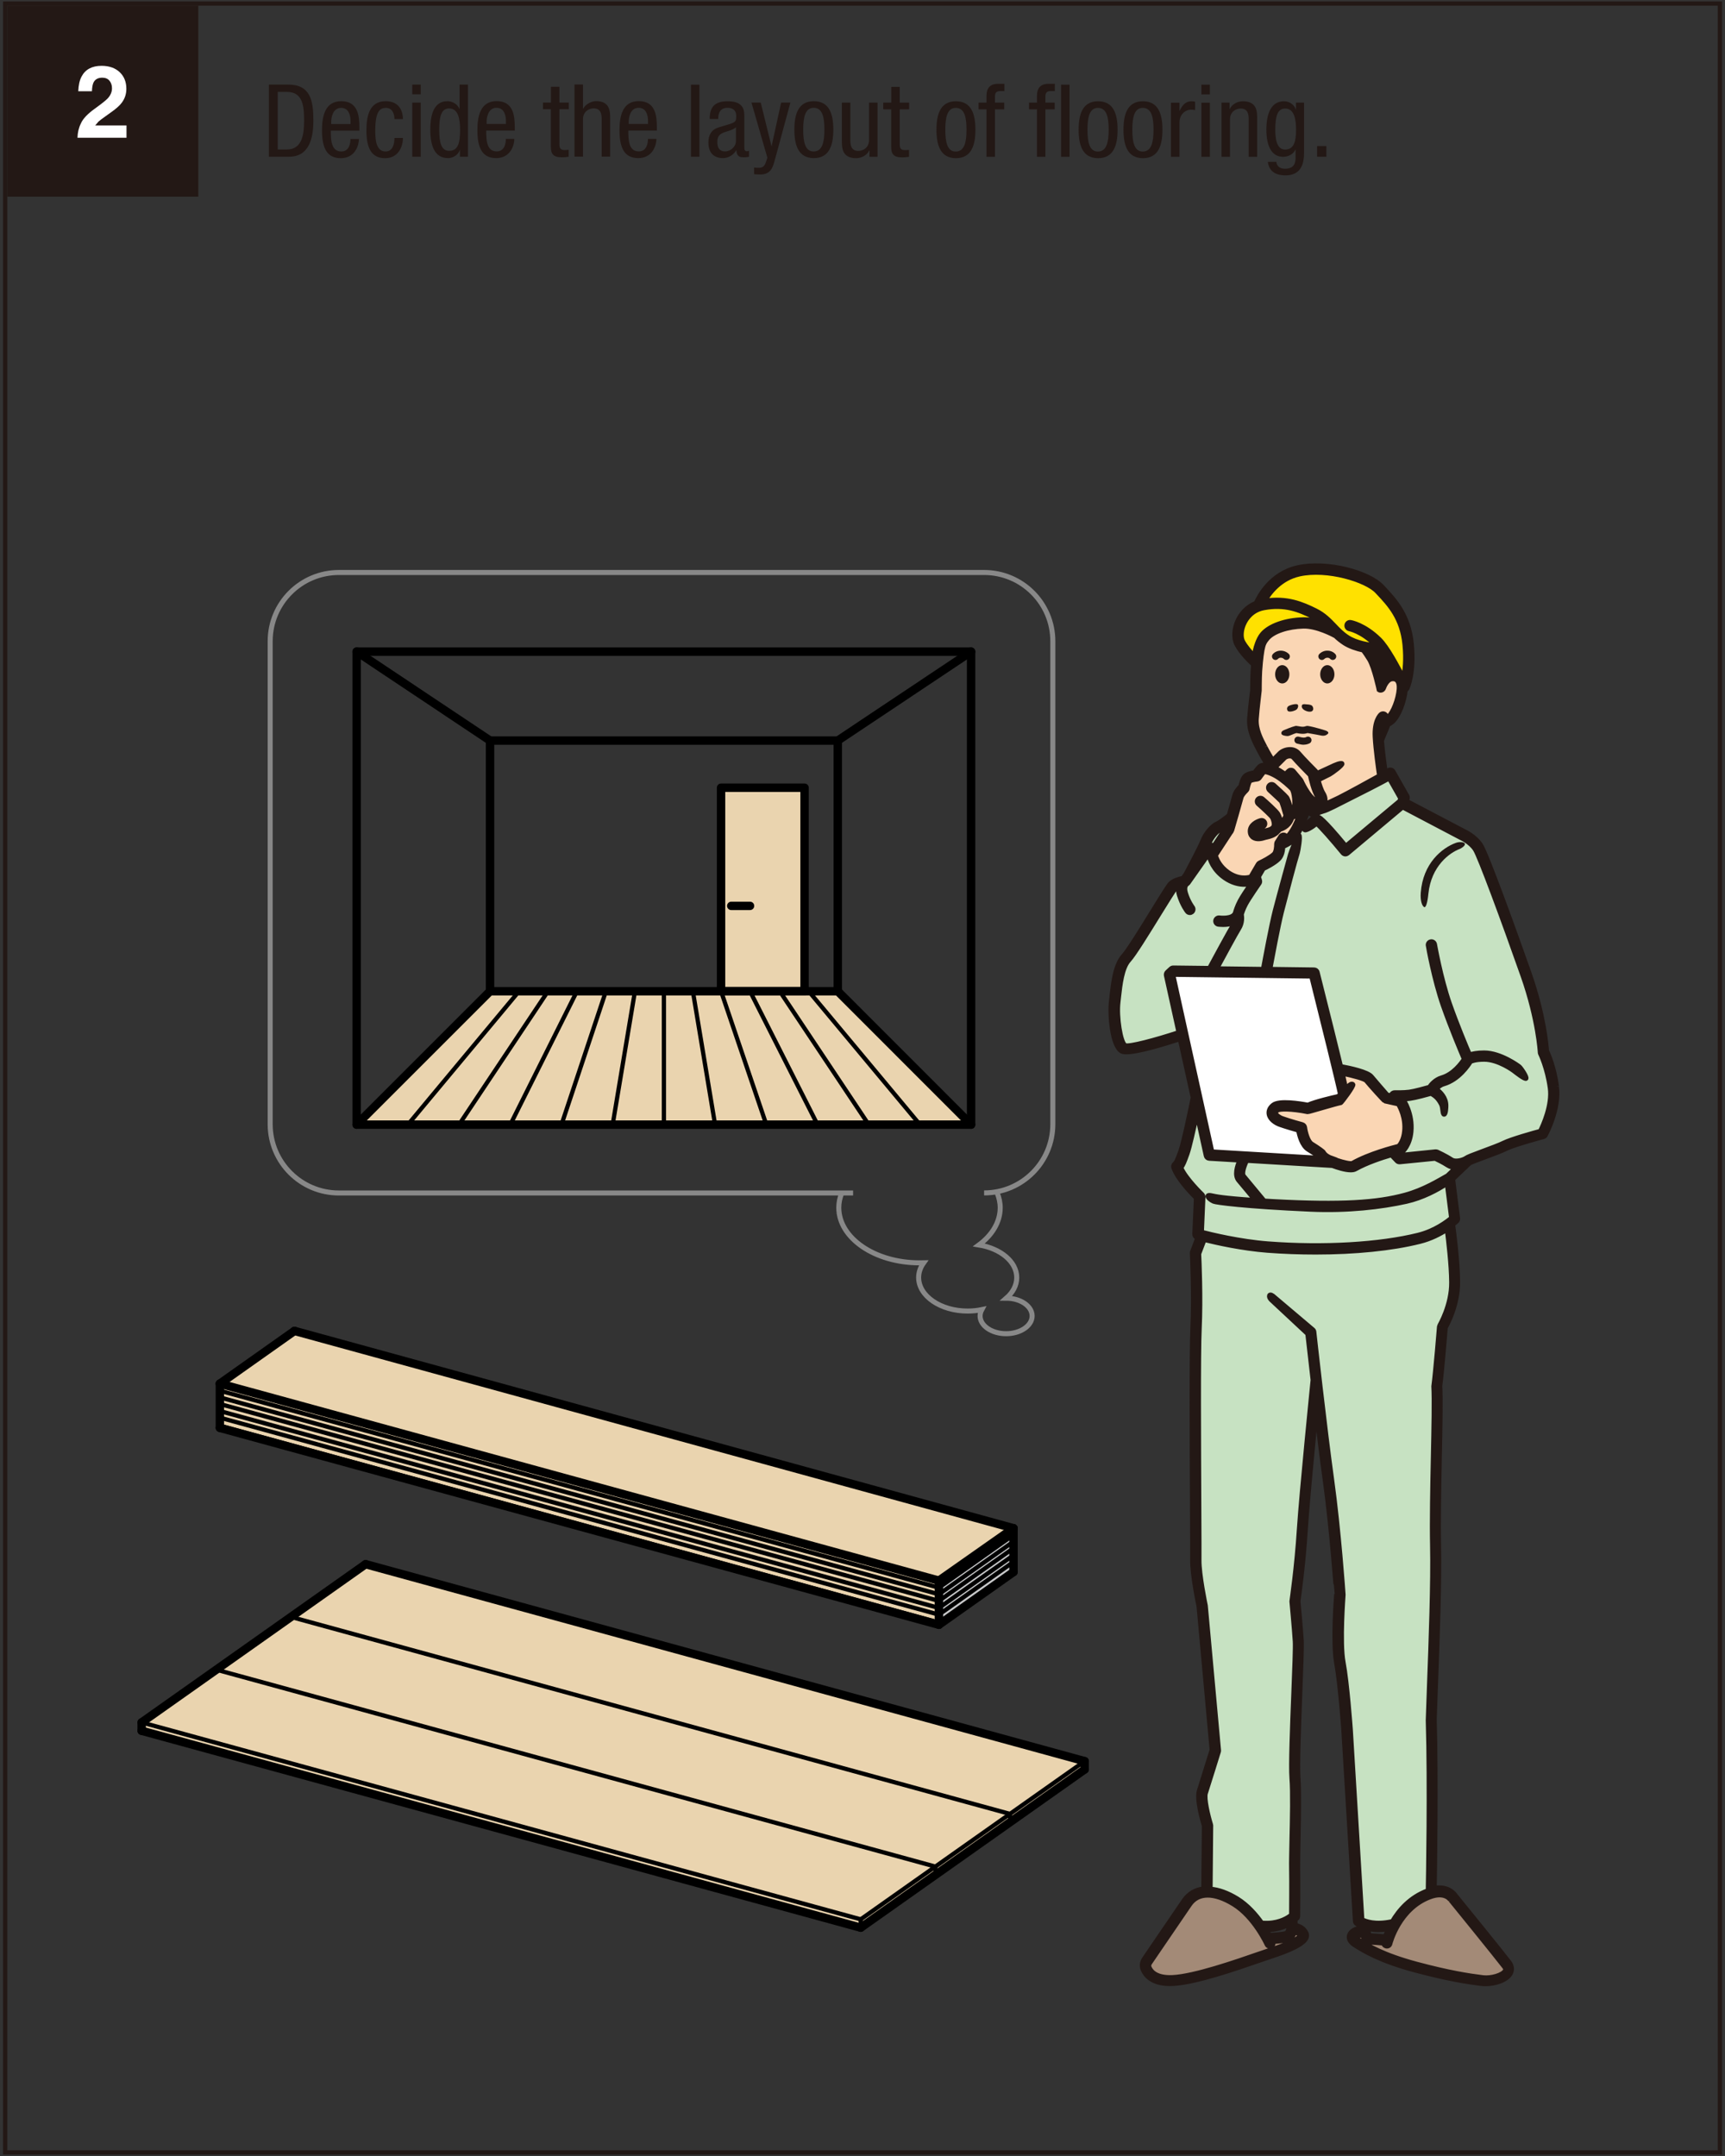 <?xml version="1.0" encoding="UTF-8"?>
<svg xmlns="http://www.w3.org/2000/svg" width="240" height="300" viewBox="0 0 240 300">
  <rect x="0" y="0" width="240" height="300" fill="#333333" stroke="none"/>
  <defs>
    <style>
      .cls-1 {
        fill: #fad6b4;
      }

      .cls-2 {
        fill: #fff;
      }

      .cls-3 {
        fill: #ffe100;
      }

      .cls-4 {
        fill: #ead4af;
      }

      .cls-5 {
        fill: #c7e2c2;
      }

      .cls-6, .cls-7 {
        fill: #231815;
      }

      .cls-8 {
        fill: #a38a77;
      }

      .cls-9 {
        stroke-width: .23px;
      }

      .cls-9, .cls-10, .cls-11 {
        stroke: #000;
        stroke-linecap: round;
        stroke-linejoin: round;
      }

      .cls-9, .cls-10, .cls-11, .cls-12, .cls-13 {
        fill: none;
      }

      .cls-10, .cls-12, .cls-7 {
        stroke-width: .59px;
      }

      .cls-11 {
        stroke-width: 1.17px;
      }

      .cls-14 {
        fill: #c8c9ca;
        mix-blend-mode: multiply;
      }

      .cls-12, .cls-7 {
        stroke: #231815;
      }

      .cls-15 {
        isolation: isolate;
      }

      .cls-13 {
        stroke: #888;
        stroke-width: .7px;
      }
    </style>
  </defs>
  <g class="cls-15">
    <g id="_レイヤー_2" data-name="レイヤー 2">
      <path class="cls-6" d="M183.25,21.81h1.29v-1.49h-1.29v1.49Zm-1.82-7.53h-1.12v.96h-.03c-.15-.59-.82-1.15-1.63-1.15-1.91,0-2.46,1.93-2.46,3.96,0,1,.14,3.77,2.33,3.77,.74,0,1.45-.38,1.7-1.01h.03v.98c0,.52,.06,1.69-1.46,1.69-.62,0-1.15-.27-1.21-.96h-1.18c.2,1.88,2.01,1.88,2.47,1.88,1.52,0,2.56-.82,2.56-3.06v-7.06Zm-2.63,.82c1.27,0,1.52,1.49,1.52,2.95,0,1.55-.25,2.76-1.53,2.76-1.18,0-1.36-1.53-1.36-2.76,0-1.8,.28-2.95,1.38-2.95Zm-8.85,6.72h1.18v-5.2c0-1.1,.86-1.52,1.49-1.52,1.07,0,1.11,.94,1.11,1.52v5.2h1.18v-5.34c0-.89,0-2.39-1.98-2.39-.73,0-1.52,.39-1.83,1.08h-.03v-.89h-1.12v7.53Zm-2.8-8.69h1.18v-1.35h-1.18v1.35Zm0,8.69h1.18v-7.53h-1.18v7.53Zm-4.23,0h1.18v-4.77c0-1.25,.96-1.79,1.55-1.79,.38,0,.52,.04,.63,.06v-1.15c-.11-.06-.28-.08-.52-.08-.84,0-1.29,.6-1.63,1.32h-.03v-1.12h-1.18v7.53Zm-3.93-.73c-1.21,0-1.45-1.41-1.45-3.04s.25-3.04,1.45-3.04c1.27,0,1.5,1.41,1.5,3.04s-.25,3.04-1.5,3.04Zm-2.68-3.04c0,2.12,.53,3.96,2.71,3.96s2.71-1.84,2.71-3.96-.53-3.96-2.71-3.96-2.71,1.84-2.71,3.96Zm-3.56,3.04c-1.21,0-1.45-1.41-1.45-3.04s.25-3.04,1.45-3.04c1.27,0,1.5,1.41,1.5,3.04s-.25,3.04-1.5,3.04Zm-2.68-3.04c0,2.12,.53,3.96,2.71,3.96s2.71-1.84,2.71-3.96-.53-3.96-2.71-3.96-2.71,1.84-2.71,3.96Zm-2.44,3.77h1.18V11.78h-1.18v10.04Zm-3.36,0h1.18v-6.61h1.29v-.93h-1.29v-.89c0-.52,.25-.72,.76-.72h.55v-1.01h-.86c-1.14,0-1.63,.59-1.63,1.73v.89h-1.1v.93h1.1v6.61Zm-7.02,0h1.18v-6.61h1.29v-.93h-1.29v-.89c0-.52,.25-.72,.76-.72h.55v-1.01h-.86c-1.14,0-1.63,.59-1.63,1.73v.89h-1.1v.93h1.1v6.61Zm-4.28-.73c-1.21,0-1.45-1.41-1.45-3.04s.25-3.04,1.45-3.04c1.27,0,1.5,1.41,1.5,3.04s-.25,3.04-1.5,3.04Zm-2.68-3.04c0,2.12,.53,3.96,2.71,3.96s2.71-1.84,2.71-3.96-.53-3.96-2.71-3.96-2.71,1.84-2.71,3.96Zm-6.3-3.77h-1.1v.93h1.1v5.2c0,.98,.3,1.49,1.52,1.49,.49,0,.8-.06,.96-.08v-.97c-.13,.01-.27,.04-.52,.04-.62,0-.77-.24-.77-.84v-4.84h1.31v-.93h-1.31v-2.19h-1.18v2.19Zm-1.9,0h-1.18v5.2c0,1.1-.86,1.52-1.49,1.52-1.07,0-1.11-.94-1.11-1.52v-5.2h-1.18v5.34c0,.89,0,2.39,1.98,2.39,.73,0,1.52-.39,1.83-1.08h.03v.89h1.12v-7.53Zm-8.89,6.8c-1.21,0-1.45-1.41-1.45-3.04s.25-3.04,1.45-3.04c1.27,0,1.5,1.41,1.5,3.04s-.25,3.04-1.5,3.04Zm-2.68-3.04c0,2.12,.53,3.96,2.71,3.96s2.71-1.84,2.71-3.96-.53-3.96-2.71-3.96-2.71,1.84-2.71,3.96Zm-3.76,3.92l-.22,.66c-.14,.41-.38,.73-.93,.73-.3,0-.52-.01-.69-.04v.93c.2,.01,.39,.04,.86,.04,1.42,0,1.73-.93,2.01-1.97l2.18-8.04h-1.29l-1.32,6.04h-.03l-1.49-6.04h-1.29l2.22,7.69Zm-4.37-2.32c0,.77-.74,1.43-1.52,1.43s-1.07-.53-1.07-1.29c0-.66,.2-.96,.58-1.19,.53-.32,1.57-.42,2.01-.89v1.94Zm-2.46-3.09v-.07c0-.27,0-1.48,1.29-1.48,.79,0,1.21,.41,1.21,1.11,0,.63,0,.87-.86,1.14l-1.59,.48c-.97,.3-1.42,1.03-1.42,2.08,0,1.35,.65,2.19,2.05,2.19,.7,0,1.43-.41,1.81-1.08h.03c.06,.97,.62,.97,1.07,.97,.3,0,.6-.06,.69-.07v-.84l-.28,.07c-.37,0-.37-.3-.37-.6v-4.2c0-.79,0-2.16-2.29-2.16-1.8,0-2.53,.76-2.53,2.47h1.18Zm-3.8,5.26h1.18V11.78h-1.18v10.04Zm-4.74-3.63v-.48c0-1.62-.21-3.63-2.52-3.63s-2.68,2.18-2.68,4.06c0,2.59,.77,3.87,2.61,3.87,2.05,0,2.53-1.87,2.53-2.67h-1.18c0,.56-.15,1.74-1.28,1.74-1.45,0-1.45-1.74-1.45-2.9h3.96Zm-3.92-.93v-.28c0-.45,.14-1.97,1.38-1.97,1.04,0,1.31,1,1.31,1.84v.41h-2.68Zm-7.54,4.55h1.18v-5.2c0-1.1,.86-1.52,1.49-1.52,1.07,0,1.11,.94,1.11,1.52v5.2h1.18v-5.34c0-.89,0-2.39-1.94-2.39-.67,0-1.5,.44-1.81,1.05h-.03v-3.36h-1.18v10.04Zm-3.29-7.53h-1.1v.93h1.1v5.2c0,.98,.3,1.49,1.52,1.49,.49,0,.8-.06,.96-.08v-.97c-.13,.01-.27,.04-.52,.04-.62,0-.77-.24-.77-.84v-4.84h1.31v-.93h-1.31v-2.19h-1.18v2.19Zm-5.02,3.91v-.48c0-1.62-.21-3.63-2.52-3.63s-2.68,2.18-2.68,4.06c0,2.59,.77,3.87,2.61,3.87,2.05,0,2.53-1.87,2.53-2.67h-1.18c0,.56-.15,1.74-1.28,1.74-1.45,0-1.45-1.74-1.45-2.9h3.96Zm-3.92-.93v-.28c0-.45,.14-1.97,1.38-1.97,1.04,0,1.31,1,1.31,1.84v.41h-2.68Zm-2.58-5.48h-1.18v3.36h-.03c-.27-.65-.98-1.05-1.66-1.05-2.12,0-2.38,2.39-2.38,3.96,0,2.38,.67,3.96,2.46,3.96,.82,0,1.48-.56,1.63-1.12h.03v.93h1.12V11.78Zm-4.01,6.27c0-1.8,.28-2.95,1.38-2.95,1.27,0,1.52,1.49,1.52,2.95,0,1.71-.21,2.95-1.52,2.95-1.1,0-1.38-1.15-1.38-2.95Zm-3.75-4.92h1.18v-1.35h-1.18v1.35Zm0,8.69h1.18v-7.53h-1.18v7.53Zm-1.3-5.24c0-.87-.35-2.49-2.4-2.49-2.32,0-2.68,2.18-2.68,4.06,0,2.59,.77,3.87,2.61,3.87s2.47-1.62,2.47-2.81h-1.18c0,.82-.22,1.88-1.24,1.88-1.42,0-1.43-1.97-1.43-2.95,0-2.76,.74-3.12,1.48-3.12,.9,0,1.19,.83,1.19,1.56h1.18Zm-6.06,1.62v-.48c0-1.62-.21-3.63-2.52-3.63s-2.68,2.18-2.68,4.06c0,2.59,.77,3.87,2.61,3.87,2.05,0,2.53-1.87,2.53-2.67h-1.18c0,.56-.15,1.74-1.28,1.74-1.45,0-1.45-1.74-1.45-2.9h3.96Zm-3.92-.93v-.28c0-.45,.14-1.97,1.38-1.97,1.04,0,1.31,1,1.31,1.84v.41h-2.68Zm-8.68,4.55h2.81c2.76,0,3.39-2.49,3.39-5.02,0-2.77-.39-5.02-3.51-5.02h-2.68v10.04Zm1.24-9.02h1.29c2.25,0,2.38,2.08,2.38,4.02,0,1.8-.24,3.99-2.38,3.99h-1.29V12.79Z"/>
      <rect class="cls-6" x="1.01" y=".79" width="26.58" height="26.58"/>
      <path class="cls-2" d="M10.78,19.17h6.82v-1.72h-4.35l.46-.54c.18-.16,.52-.41,1.01-.76l.78-.56c.66-.47,1.14-.89,1.42-1.27,.44-.57,.66-1.23,.66-1.96,0-.96-.31-1.73-.93-2.32-.62-.58-1.46-.88-2.52-.88-1.33,0-2.26,.5-2.78,1.49-.28,.52-.43,1.21-.46,2.05h1.9c.02-.56,.1-.97,.22-1.22,.22-.44,.62-.67,1.22-.67,.43,0,.77,.14,1,.42,.23,.28,.35,.63,.35,1.05,0,.52-.2,.99-.61,1.43-.27,.28-.85,.74-1.75,1.39-1.04,.74-1.7,1.44-1.98,2.11-.29,.59-.44,1.24-.46,1.96Z"/>
      <g>
        <path class="cls-13" d="M118.69,166H47.15c-5.28,0-9.56-4.28-9.56-9.56V89.22c0-5.28,4.28-9.56,9.56-9.56h89.77c5.28,0,9.56,4.28,9.56,9.56v67.21c0,5.28-4.28,9.56-9.56,9.56"/>
        <path class="cls-13" d="M138.74,166c.26,.65,.42,1.34,.42,2.05,0,2-1.13,3.82-2.96,5.18,3.01,.49,5.26,2.33,5.26,4.54,0,1.08-.54,2.08-1.45,2.87,1.98,0,3.59,1.11,3.59,2.47s-1.62,2.47-3.62,2.47-3.62-1.11-3.62-2.47c0-.31,.09-.6,.24-.88-.62,.13-1.29,.2-1.97,.2-3.76,0-6.82-2.09-6.82-4.67,0-.74,.26-1.44,.71-2.06-.2,0-.39,.02-.59,.02-6.2,0-11.23-3.44-11.23-7.68,0-.71,.15-1.39,.42-2.05"/>
        <polygon class="cls-5" points="193.42 107.67 195.74 111.04 195.08 111.75 204.8 117.17 210.09 129.07 213.96 141.52 214.53 145.6 215.46 148.85 216.25 152.56 215.04 157.97 203.42 161.28 203.37 162.18 201.44 164.34 202.22 169.78 195.08 172.86 181.91 173.64 166.52 171.57 166.88 166.56 163.73 162.18 166.59 153.47 164.37 144.02 159.72 145.31 156.29 145.81 154.82 143.71 155.93 134.43 159.53 128.05 163.79 123.41 164.94 122.44 167.37 116.8 171.38 114.35 170.02 116.19 168.31 118.62 170.1 121.48 173.67 122.84 174.6 122.44 175.23 120.68 177.35 119.25 178.78 116.87 180.1 116.11 181.11 114.68 182.71 114.11 183.2 112.33 193.42 107.67"/>
        <polygon class="cls-4" points="50.87 217.65 19.71 239.67 19.71 240.83 119.75 268.23 150.91 246.21 150.91 245.06 50.87 217.65"/>
        <polygon class="cls-4" points="30.59 192.53 30.59 198.68 130.63 226.08 141.01 218.74 141.01 212.65 40.97 185.19 30.59 192.53"/>
        <polygon class="cls-14" points="130.63 219.81 130.63 225.88 141.01 218.74 141.01 212.65 130.63 219.81"/>
        <polygon class="cls-4" points="68.18 137.93 116.56 137.93 135.11 156.49 49.62 156.49 68.18 137.93"/>
        <path class="cls-1" d="M168.74,118.52l.84,2.38s1.79,1.28,2.05,1.28,2.53,.26,2.53,.26l1.06-1.76,2.12-1.43,.47-1.68,.95-.7,.68-.26,1.15-2.49,.93-2.16h1.7l1.1,.33,8.02-4.21-.33-6.38,.33-1.13,1.5-1.25,1.03-2.42,.18-1.61-.51-1.47-2.34-3.66h-2.89l-3.19-1.87-2.23-1.43-2-.15-3.24,.22-2.49,1.32-.81,1.9-.48,2.27,.07,3.7-.4,2.89,.29,3.37,1.32,2.45,.62,1.83-1.47,.37-.7,1.06-.88,.11-.77,1.43-.51,.59-.66,3.08-.92,2.12-2.16,3.08Z"/>
        <path class="cls-3" d="M175.74,83.69l3.23-3.74,6.07-.33,5.57,1.5,2.27,2.01,2.05,3.59,.73,3.81v3.29l-.88,.62-2.63-3.91s-2.05-.19-2.16-.37c-.11-.18-2.78-1.43-2.78-1.43l-3.77-2.26-3.58,.39-3.66,1.4-1.5,3.81-1.72-1.72-.92-2.64,.81-2.01,1.57-1.21,1.32-.81Z"/>
        <polygon class="cls-2" points="163.15 135.01 182.71 135.72 189.27 160.77 168.24 160.77 162.73 135.72 163.15 135.01"/>
        <path class="cls-1" d="M186.25,148.85l4.14,1.21s1.98,2.64,2.12,2.67,1.72,.33,1.72,.33l1.5,2.05-.26,3.44-.71,1.79-6.76,2.02-2.09-.4-2.23-1.32-1.25-.95-1.25-1.43-.29-1.14-.55-.62-2.34-.7-1.06-1.06,.51-.77,2.09-.22,3.44,.44,1.9-.66,2.16-1.39-.18-1.06-.62-2.23Z"/>
        <polygon class="cls-5" points="201.34 171.52 202.31 179.27 200.43 183.99 199.97 193.51 199.58 224.99 199.19 245.06 199.19 263.07 195.74 265.51 193.82 268.23 190.01 267.76 189.5 266.98 187.75 238.69 186.34 230.25 186.34 225.88 186.34 221.92 183.17 193.51 180.93 215.08 180.24 222.41 180.12 228.31 180.12 248.81 180.12 261.8 180.21 267.13 175.36 268 173.36 265.71 170.38 263.8 167.79 263.07 168.08 254.13 166.96 249.64 169.01 243.54 167.5 227.47 167.25 223.81 166.23 218.63 166.23 214.33 166.42 186.89 166.62 178.64 166.23 174.05 167.31 171.68 176.19 173.64 186.34 173.64 194.45 172.92 201.34 170.48 201.34 171.52"/>
        <polygon class="cls-8" points="166.76 263.49 165.17 264.39 160.48 271.47 159.44 273.01 160.08 274.75 162.13 275.45 172.59 273.16 177.48 271.47 181.31 269.47 181.31 268.57 180.07 268.23 179.17 269.47 175.98 269.47 173.96 266.4 171.54 264.14 168.52 263.28 166.76 263.49"/>
        <polygon class="cls-8" points="194.15 267.75 196.36 264.54 199.2 263.28 201.2 263.28 203.49 265.52 210.1 273.14 210.1 274.21 208.47 275.45 206.53 275.7 198.46 274.11 192.03 271.91 188.79 270.27 187.99 269.49 188.12 268.68 189.93 268.23 190.43 269.37 191.98 269.49 193.27 269.49 194.15 267.75"/>
        <rect class="cls-4" x="100.32" y="109.61" width="11.62" height="28.32"/>
        <g>
          <path class="cls-6" d="M177.46,91.83c-.11,0-.23-.04-.32-.12-.2-.18-.23-.49-.05-.69,.24-.28,.62-.46,1.02-.48,.44-.02,.86,.13,1.19,.44,.2,.18,.21,.5,.03,.69-.18,.2-.5,.21-.69,.03-.17-.16-.35-.18-.47-.18-.16,0-.28,.08-.34,.14-.1,.11-.23,.17-.37,.17"/>
          <path class="cls-6" d="M185.42,91.83c-.14,0-.27-.06-.37-.17-.05-.06-.17-.13-.34-.14-.12,0-.3,.02-.47,.18-.2,.19-.51,.17-.69-.03-.18-.2-.17-.51,.03-.69,.33-.31,.74-.47,1.19-.44,.41,.02,.78,.2,1.02,.48,.18,.2,.16,.51-.05,.69-.09,.08-.21,.12-.32,.12"/>
          <path class="cls-6" d="M179.39,93.83c0,.71-.44,1.27-.99,1.27s-.99-.57-.99-1.27,.44-1.28,.99-1.28,.99,.57,.99,1.28"/>
          <path class="cls-6" d="M185.66,93.83c0,.71-.45,1.27-.99,1.27s-.99-.57-.99-1.27,.44-1.28,.99-1.28,.99,.57,.99,1.28"/>
          <path class="cls-6" d="M179.13,98.86c-.12-.24-.06-.46,.11-.59,.16-.12,.57-.24,.86-.28,.28-.03,.48-.03,.51,.19,.03,.2-.09,.5-.33,.62,0,0-.27,.14-.55,.19-.28,.05-.51,.04-.6-.13"/>
          <path class="cls-6" d="M182.17,99.03c-.22,0-.58-.13-.77-.27-.19-.14-.34-.34-.27-.6,.05-.19,.32-.19,.54-.16,.22,.02,.5,.02,.75,.12,.25,.1,.37,.51,.24,.71-.12,.19-.27,.2-.49,.2"/>
          <path class="cls-6" d="M178.3,102.13c-.1-.25,.1-.45,.35-.54,.04-.02,1.05-.45,1.56-.57,.06-.02,.12-.02,.19-.01,.11,.02,.22,.04,.33,.05,.37,.07,.63,.11,.97-.02,.08-.03,.17-.04,.25-.03,.85,.12,2.34,.6,2.39,.61,.26,.07,.61,.27,.42,.47-.28,.29-.62,.32-.88,.27-.26-.05-1.15-.23-1.96-.36-.53,.18-.98,.1-1.37,.03-.06-.01-.13-.02-.19-.03-.46,.13-.96,.42-1.21,.42-.25,0-.77-.08-.85-.28"/>
          <path class="cls-6" d="M181.41,103.63c-.29,0-.55-.06-.82-.13l-.12-.03c-.26-.06-.43-.32-.37-.59,.06-.27,.33-.43,.59-.37l.12,.03c.46,.11,.68,.15,.95,.01,.24-.12,.54-.02,.66,.22,.12,.24,.02,.54-.22,.66-.28,.14-.55,.19-.8,.19"/>
          <path class="cls-6" d="M198.12,126.2c-.26-.16-.53-.81-.45-1.98,.3-4.08,2.94-6.23,4.89-6.94,.5-.18,1.17-.13,1.25,.13s-.47,.62-.72,.72c-1.37,.51-3.96,2.34-4.36,6.24-.12,1.22-.35,2.01-.61,1.84"/>
          <path class="cls-7" d="M216.61,151.17c-.36-2.66-1.18-4.53-1.39-4.96-.05-.72-.41-5.03-2.44-10.82-1.97-5.61-5.92-16.55-6.74-17.81s-2.34-1.94-2.37-1.95l-7.96-4.18,.11-.28c.05-.14,.04-.29-.03-.42l-1.93-3.4c-.13-.24-.43-.32-.67-.19,0,0-.17,.09-.42,.24-.14-.99-.39-2.87-.51-4.31,.1-.3,.21-.6,.34-.88,.21-.48,.41-.98,.56-1.37,.19-.09,.39-.22,.6-.4,.92-.82,1.67-2.93,1.8-4.42,.1-.05,.19-.12,.24-.22,.04-.08,1.01-2.14,.61-6.21-.39-4.01-2.36-6.1-3.94-7.79l-.17-.18c-1.84-1.97-7.62-3.58-11.75-2.67-3.8,.84-5.46,4.14-5.82,4.96-1.42,.57-2.16,1.66-2.49,2.34-.58,1.19-.66,2.54-.2,3.43,.62,1.19,1.84,2.36,2.32,2.8-.03,.31-.05,.61-.07,.88-.06,1.11-.06,2.68-.06,2.68-.01,.07-.3,2.36-.42,3.91-.12,1.71,.67,3.22,1.3,4.42,.43,.83,.93,1.65,1.2,2.09h0c-.45-.08-.86-.05-1.14,.23-.24,.25-.49,.58-.64,.79-.39,.06-1.03,.19-1.34,.51-.32,.32-.51,1.03-.6,1.41-.24,.23-.72,.75-.86,1.33-.08,.31-.44,1.59-.76,2.71-.51,.41-1.32,1.02-1.62,1.14-.64,.26-1.6,1.27-2.06,2.44-.38,.97-2.19,4.36-2.33,4.61l-.38,.54c-.4,.08-1.23,.29-1.71,.72-.26,.22-.9,1.26-2.55,3.93-1.49,2.42-3.35,5.42-4,6.14-1.17,1.28-1.44,3.71-1.66,5.66l-.08,.73c-.22,1.77,.12,6.24,1.47,6.95,.15,.08,.37,.11,.66,.11,1.66,0,5.36-1.14,7.45-1.82l1.8,8.14c-.16,.79-1.26,6.15-1.72,7.44-.52,1.43-.6,1.55-.85,1.79-.14,.13-.19,.33-.13,.51,.53,1.57,2.54,3.64,3.14,4.23l-.22,5.03c0,.23,.14,.43,.36,.49,0,0,.03,0,.06,.02l-.73,1.93c-.02,.06-.04,.13-.03,.2,0,.06,.3,5.8,.07,10.45-.16,3.29-.1,16.33-.05,24.97,.02,3.68,.03,6.59,.02,7.22-.04,2.11,.86,6.39,.89,6.51l1.82,19.97c-.2,.65-1.43,4.61-1.77,5.67-.39,1.2,.5,4.28,.69,4.9l-.08,8.73c-1.11,.14-2.04,.67-2.71,1.63-.64,.93-2.07,3.04-3.37,4.94l-2.18,3.2c-.32,.46-.38,1.04-.16,1.54,.32,.75,1.24,1.96,3.76,1.96,.12,0,.25,0,.38-.01,3.16-.14,8.85-2.12,12.25-3.3,.71-.24,1.31-.45,1.74-.59,1.89-.62,4.23-1.55,4.62-2.5,.1-.24,.1-.49-.01-.71-.36-.74-1.03-.99-1.5-1.07,0-.28,0-.52-.03-.71,.14-.11,.23-.19,.24-.21,.09-.09,.14-.21,.14-.34,0-.04,.04-4.42,0-6.7-.01-.81,.02-2.25,.05-3.92,.06-2.99,.14-6.73-.01-8.68-.13-1.7,.09-7.29,.26-11.78,.13-3.45,.25-6.43,.2-7.24-.11-1.71-.41-5.01-.46-5.49,.08-.56,.71-4.97,1.03-10.02,.22-3.51,.97-11.31,1.46-16.29,.4,3.36,.83,6.82,1.19,9.4,.97,6.94,1.59,15.91,1.6,15.92-.02,.27-.54,6.67,0,9.59,.52,2.82,.99,9.22,.99,9.28l1.62,26.64c0,.14,.08,.27,.19,.36,.02,.02,.23,.17,.61,.33,0,.07,0,.15,0,.23-.69,.06-1.42,.42-1.61,1-.1,.3-.12,.88,.76,1.43,1.21,.76,3.47,2.17,8.32,3.47,4.53,1.22,7.37,1.66,9.34,1.9,.18,.02,.37,.03,.56,.03,1.34,0,2.93-.52,3.46-1.44,.29-.51,.24-1.08-.16-1.61-1.07-1.41-7.25-9.01-7.48-9.29-.04-.07-.88-1.37-2.92-1.05,.04-2.19,.25-14.97,0-23.42,.04-1.27,.1-2.9,.17-4.73,.23-6.14,.55-14.55,.43-19.63-.07-3.28,.03-8,.11-12.16,.09-4.19,.17-8.14,.06-9.91,.24-1.72,.7-7.23,.77-8.11,.32-.56,1.74-3.25,1.71-6.38-.02-2.91-.54-6.86-.69-7.95,.32-.25,.51-.43,.54-.45,.11-.11,.17-.26,.15-.41l-.69-5.46,2.32-2.21c.21-.13,1.27-.52,2.13-.84,1.16-.43,2.37-.88,2.98-1.19,1.1-.55,5.12-1.63,5.16-1.64,.13-.03,.24-.12,.3-.24,.08-.15,1.98-3.69,1.55-6.76m-35.84-71.28c3.93-.87,9.35,.82,10.81,2.38l.17,.18c1.56,1.66,3.32,3.54,3.68,7.21,.21,2.11,.03,3.63-.18,4.56-.78-1.54-2.22-4.24-3.31-5.3-2.1-2.05-3.94-2.37-4.02-2.38-.27-.05-.52,.14-.56,.4-.05,.27,.13,.52,.4,.57,.02,0,1.63,.3,3.5,2.12,.04,.04,.09,.1,.14,.15-.96-.1-2.66-.37-3.84-1.12-.79-.5-1.33-1.07-1.89-1.66-.7-.73-1.42-1.49-2.6-2.08-1.91-.95-4.03-1.83-7.05-1.36,.67-1.14,2.16-3.09,4.76-3.67m-6.13,10.37s0,.01,0,.02c0,.03-.06,.43-.12,.95-.52-.52-1.2-1.28-1.59-2.02-.31-.6-.23-1.65,.21-2.54,.32-.65,1.09-1.79,2.72-2.09,2.92-.54,4.88,.27,6.79,1.22,.47,.24,.86,.51,1.21,.8-.8-.26-1.71-.46-2.56-.44-2.47,.06-4.7,.86-5.69,2.02-.62,.73-.93,2-.94,2.06,0,0,0,.01,0,.02m1.36,13.63c-.61-1.16-1.29-2.47-1.19-3.9,.11-1.54,.41-3.83,.41-3.92,0,0,0-1.58,.06-2.69,.01-.28,.16-2.07,.32-2.93,.16-.87,.34-1.17,.73-1.63,.81-.95,2.8-1.62,4.97-1.68,1.87-.05,4.15,1.17,4.47,1.35,.36,.35,.77,.68,1.26,1,.74,.47,1.69,.78,2.59,.98,.24,.33,.55,.77,.86,1.28,.67,1.12,1.33,4.23,1.33,4.23,.03,.02,.05,.04,.08,.05,.26,.09,.53-.05,.62-.31,.1-.3,.5-1.15,1.07-1.24,.3-.05,.54,0,.71,.16,.24,.22,.34,.65,.3,1.22-.11,1.41-.82,3.24-1.48,3.82-.1,.08-.18,.15-.26,.2,.05-.16,.03-.34-.09-.47-.18-.2-.49-.22-.69-.04-.1,.08-.94,.9-.82,3.14,.09,1.73,.47,4.46,.61,5.39-1.62,.9-4.29,2.37-5.62,3.04-.69,.34-1.48,.7-2.1,.98,.27-.32,.38-.89-.06-1.6-.26-.42-.5-1.16-.67-1.8l1.57-.78c.24-.12,1.87-1.28,1.75-1.52-.12-.24-1.24,.26-1.48,.39l-2.07,.95s-.01-.05-.01-.07c-.02-.1-.07-.18-.14-.25-.02-.02-1.78-1.78-2.33-2.45-.3-.35-.7-.55-1.18-.57-.64-.02-1.22,.26-1.5,.54l-.97,.97c-.28-.46-.69-1.15-1.04-1.83m7.38,7.4s-.21,.06-.53-.11c-.61-.32-1.44-1.76-1.82-2.6-.02-.04-.04-.08-.07-.11l-1.02-1.21c-.09-.11-.21-.17-.35-.17-.13-.02-.27,.04-.37,.14l-.45,.43c-.23-.17-.48-.34-.73-.49-.2-.12-.44-.25-.69-.37l1.35-1.35c.12-.12,.45-.28,.76-.25,.2,0,.35,.08,.47,.22,.51,.61,1.9,2.01,2.29,2.41,.11,.51,.49,2.17,1.02,3.01,.18,.29,.14,.44,.13,.46m-12.05,4.33s.05-.09,.06-.13c.05-.16,1.15-3.96,1.3-4.56,.08-.32,.46-.74,.68-.94,.08-.07,.14-.17,.16-.28,.09-.45,.26-.95,.36-1.06,.1-.09,.57-.21,.98-.25,.14-.02,.27-.09,.36-.21,0,0,.36-.52,.62-.81,.14-.04,.79,.09,1.7,.63,.9,.54,1.7,1.29,2.1,1.69,.41,.41,.51,2.34,.35,2.71-.05,.1-.18,.2-.33,.29-.29-1.01-.51-1.64-.66-1.82-.2-.26-1.41-1.36-1.78-1.69-.2-.18-.51-.17-.69,.03-.18,.2-.17,.51,.03,.7,.73,.67,1.56,1.44,1.65,1.55,.1,.17,.39,1.12,.62,1.94-.04,.17-.18,.58-.67,.87-.07-.46-.25-.88-.39-1.11-.26-.42-1.68-1.69-2.12-2.07-.2-.18-.51-.16-.69,.04-.18,.2-.16,.51,.04,.69,.83,.73,1.8,1.65,1.93,1.86,.2,.32,.33,.9,.24,1.17-.14,.4-.62,.54-1.18,.66-.15,.03-.29,.07-.39,.1-.41,.14-.69,.12-.76,0-.01-.28,.53-.52,.78-.58,.26-.07,.42-.33,.35-.6-.07-.26-.33-.42-.59-.36-.58,.15-1.56,.64-1.52,1.58,.02,.47,.25,.72,.44,.85,.5,.34,1.23,.17,1.62,.04,.07-.03,.17-.05,.28-.07,.44-.1,1.16-.28,1.6-.83,.03-.03,.07-.04,.1-.08,.04-.05,.06-.1,.09-.15,1.21-.36,1.62-1.2,1.75-1.67,.35-.14,.89-.44,1.11-.91,.19-.4,.22-1.47,.05-2.41,.2,.32,.43,.64,.67,.92-.21,.47-.63,1.43-1.03,2.43-.55,1.39-1.04,2.05-1.36,2.43-.05,.06-.12,.11-.21,.18-.04-.09-.09-.17-.18-.22-.23-.14-.53-.07-.68,.16l-.52,.83s0,.02,0,.02c-.04,.07-.06,.15-.06,.24,0,0,0,0,0,.01,.01,.32-.05,1.07-.33,1.34-.49,.48-1.61,1.04-2,1.22-.09,.04-.17,.11-.22,.2l-.83,1.42h0s-.19,.33-.19,.33c-.39,.12-1.65,.4-3.12-.63-1.09-.77-1.54-1.71-1.73-2.33l2.2-3.36Zm-3.12,1.71c.36-.92,1.14-1.73,1.52-1.89,.2-.08,.5-.27,.8-.48-.02,.07-.04,.13-.05,.17l-1.62,2.47-.56-.17s-.09,0-.13,0c.01-.04,.03-.08,.05-.11m-11.7,28.05c-.62-.33-1.2-3.95-.95-5.97l.08-.73c.19-1.71,.45-4.06,1.41-5.1,.71-.78,2.52-3.71,4.11-6.29,1.01-1.64,2.16-3.49,2.37-3.71,.09-.08,.22-.15,.36-.21-.04,.31-.03,.69,.11,1.14,.43,1.4,1.09,2.26,1.12,2.29,.1,.13,.24,.19,.39,.19,.11,0,.21-.04,.3-.11,.21-.17,.25-.47,.09-.69,0,0-.59-.76-.96-1.98-.27-.88,.13-1.19,.19-1.22h0s.04-.03,.06-.05c.03-.03,.07-.05,.09-.08,0,0,0,0,0,0l2.82-4c.16,.75,.64,2.15,2.21,3.26,1.05,.74,2.04,.94,2.79,.94,.34,0,.62-.04,.85-.09-.48,.7-1.18,1.75-1.49,2.33-.42,.79-.62,1.49-.67,1.68-.34,.9-2.15,.66-2.17,.66-.26-.04-.52,.15-.56,.41-.04,.27,.14,.52,.41,.56,.04,0,.3,.04,.67,.04,.44,0,1.02-.06,1.54-.29-.03,.08-.07,.16-.13,.25-.46,.72-2.75,4.95-3.34,6.05l-5.01-.06c-.13,0-.25,.05-.34,.13l-.52,.48c-.13,.12-.18,.3-.15,.47l1.75,7.92c-3.21,1.06-6.86,2.03-7.44,1.81m6.71-9.66l.17-.16,19.03,.24c1.54,6.14,3.72,14.97,4,16.38l-.27,.28c-.69,.15-3.17,.73-4.22,1.2-1.11-.21-4-.68-4.86,.02-.58,.47-.63,.96-.57,1.29,.13,.73,.91,1.25,1.54,1.47,.81,.29,2,.63,2.56,.79,.12,.67,.49,2.12,1.37,2.67,.66,.41,1.12,.71,1.32,.83,.05,.09,.12,.2,.23,.32l-14.9-.89-1.67-7.58s0,0,0,0l-3.72-16.86Zm24.31,15.3l-.31,.33c-.09-.48-.24-1.14-.44-2.02,1.5,.31,3.02,.73,3.26,.99,.52,.64,2.48,2.82,2.58,2.84l1.88,.42c.27,.46,1.03,1.91,.85,3.74-.11,1.22-.61,1.87-.8,2.07-.72,.18-4.07,1.04-6.44,2.38-.24,.1-1.2-.11-2.12-.42-.08-.09-.84-.32-1.01-.4-.69-.32-.83-.68-.83-.68-.03-.11-.73-.61-1.66-1.19-.53-.33-.87-1.58-.96-2.29-.03-.19-.17-.35-.36-.41-.02,0-1.76-.48-2.79-.85-.45-.16-.86-.49-.9-.72-.02-.12,.11-.27,.23-.36,.27-.21,1.88-.25,4.21,.22,.11,.02,3.67-1.07,4.61-1.27,.1-.02,1.91-2.41,1.71-2.59-.2-.19-.51,.03-.69,.23m-23.24,11.36c.29-.35,.46-.79,.87-1.93,.32-.9,.9-3.5,1.31-5.43l1.26,5.72c.05,.22,.23,.37,.45,.39l4.22,.25c-.36,.81-.75,2.08-.13,2.81,.44,.51,1.53,1.83,2.26,2.71-4.63-.32-5.37-.52-6.05-.66-.9-.19-.52,.49,.32,.87,.34,.15,4.28,.7,13.51,1.11,5.1,.23,9.84-.32,13.32-1.1,2.24-.5,4.35-1.62,5.63-2.49l.6,4.74c-.54,.46-2.26,1.79-4.6,2.37-5.35,1.33-13.16,1.79-20.88,1.2-3.94-.3-7.99-1.29-9.22-1.61l.21-4.85c0-.14-.05-.28-.15-.38-.02-.02-2.25-2.16-2.94-3.72m16.54,106.9c-.2,.31-1.39,1.05-4,1.9-.44,.14-1.04,.35-1.76,.6-3.13,1.09-8.96,3.11-11.98,3.25-2.1,.09-2.91-.68-3.2-1.36-.08-.19-.06-.42,.07-.6l2.18-3.2c1.29-1.9,2.73-4.01,3.37-4.94,1.16-1.68,3.37-1.7,6.08-.03,2.87,1.77,4.59,5.54,4.61,5.58,.11,.25,.4,.35,.65,.25,.24-.11,.34-.38,.25-.62,.66-.04,1.58-.13,2.03-.27,.52-.16,.81-.58,.96-1.04,.24,.05,.55,.16,.74,.48m-4.62-.82c1.31,0,2.34-.36,3.05-.72,0,.52-.1,1.07-.43,1.17-.41,.13-1.55,.21-2.21,.25-.12-.21-.26-.44-.41-.7m25.54-4.17c.07,.08,6.43,7.92,7.5,9.32,.22,.29,.13,.45,.09,.52-.34,.59-1.91,1.06-3.05,.92-1.94-.24-4.73-.67-9.2-1.87-4.71-1.26-6.81-2.57-8.06-3.35-.29-.18-.34-.3-.35-.3,.04-.11,.42-.3,.81-.32,.07,.21,.16,.4,.3,.57,.21,.25,.5,.4,.83,.42,.61,.03,1.33,.09,1.81,.13,.03,.19,.17,.35,.37,.4,.27,.07,.53-.09,.59-.36,.01-.05,1.25-4.89,5.55-6.48,2.01-.75,2.74,.32,2.8,.42m-11.41,4c.4,.08,.88,.15,1.44,.15,.4,0,.85-.05,1.32-.12-.18,.39-.32,.74-.42,1.02-.48-.04-1.32-.11-2.01-.15-.06,0-.09-.02-.13-.06-.13-.16-.18-.5-.2-.84m9.92-83.97c-.04,.06-.06,.14-.07,.21,0,.06-.52,6.35-.78,8.26,.1,1.82,.02,5.76-.07,9.93-.09,4.17-.18,8.9-.11,12.2,.11,5.05-.2,13.44-.43,19.57-.07,1.83-.13,3.46-.17,4.77,.28,8.95,.02,22.76,0,23.68-.01,0-.02,0-.04,.01-2.47,.91-4,2.72-4.93,4.29-.02,0-.04,0-.07,0-2.29,.5-3.64-.03-4.09-.27l-1.6-26.39c-.02-.27-.47-6.52-1.01-9.39-.52-2.79,0-9.26,0-9.4,0-.09-.63-9.09-1.6-16.07-.97-6.95-2.46-20.38-2.47-20.51-.01-.12-.07-.23-.16-.31l-5.58-4.72c-.57-.41-.72,.14-.29,.57l5.09,4.75c.08,.69,.36,3.23,.73,6.41-.09,.95-1.57,15.54-1.91,20.76-.34,5.34-1.03,9.95-1.03,9.99,0,.04,0,.08,0,.12,0,.04,.35,3.71,.46,5.52,.05,.76-.07,3.85-.2,7.14-.19,4.75-.4,10.14-.26,11.9,.15,1.9,.07,5.61,0,8.58-.03,1.68-.07,3.12-.05,3.96,.04,1.98,0,5.55,0,6.46-.05,.04-.11,.09-.19,.14,0,0,0,0-.01,0-.57,.41-1.83,1.1-3.74,.96-.05,0-.09,0-.13,.01-.84-1.18-1.99-2.5-3.44-3.39-1.34-.82-2.59-1.26-3.72-1.35l.08-8.78s0-.1-.02-.15c-.4-1.3-.95-3.64-.72-4.37,.38-1.16,1.81-5.78,1.81-5.78,.02-.06,.02-.13,.02-.19l-1.84-20.13s-.91-4.35-.88-6.35c.01-.65,0-3.42-.02-7.24-.04-8.62-.11-21.65,.05-24.92,.21-4.35-.03-9.64-.07-10.44l.74-1.94c1.69,.42,5.26,1.22,8.77,1.49,2.25,.17,4.51,.25,6.72,.25,5.46,0,10.59-.51,14.47-1.48,1.58-.39,2.87-1.08,3.78-1.67,.19,1.5,.59,4.84,.61,7.31,.03,3.16-1.62,5.94-1.63,5.97m1.11-20.85c-1.25,.7-3.34,2-5.91,2.7-3.88,1.06-8.82,1.4-18.23,.9-.48-.03-.92-.05-1.35-.08-.5-.61-2.27-2.75-2.86-3.45-.27-.32,.05-1.34,.43-2.11l11.89,.71c.72,.27,1.78,.61,2.56,.61,.27,0,.5-.04,.67-.14,1.57-.88,3.63-1.56,4.97-1.95l.78,.82c.1,.11,.25,.16,.4,.15l4.91-.49c.3,.14,1.11,.53,1.75,.95,.34,.22,.71,.31,1.09,.32l-1.11,1.06Zm12.93-6.19c-.87,.23-4.09,1.13-5.13,1.65-.56,.28-1.79,.74-2.88,1.14-1.51,.56-2.15,.81-2.37,.97-.33,.24-1.41,.6-1.98,.22-.85-.56-1.95-1.05-2-1.08-.08-.03-.16-.05-.25-.04l-4.8,.49-.25-.26c.17-.04,.28-.07,.28-.07,.08-.02,.15-.05,.2-.1,.04-.03,1.03-.89,1.21-2.8,.24-2.53-1.01-4.38-1.11-4.53,.32-.01,.66-.03,.97-.08,.75-.1,2.32-.53,2.88-.69,.34,.22,.89,.46,1.41,1.49,.25,.51,.14,1.42,.41,1.42s.3-.98,.3-1.25c0-1.13-.8-1.91-1.34-2.31,.22-.25,.55-.55,.99-.67,2.1-.61,3.43-2.61,3.74-3.12,.17-.08,.71-.3,1.89-.3h0c1.99,0,4.1,1.58,4.12,1.6,.21,.16,1.57,1.25,1.73,1.04,.16-.22-.74-1.53-.96-1.69-.1-.08-2.58-1.93-4.9-1.93h0c-.98,0-1.6,.14-2,.27-.49-1.15-1.79-4.25-2.79-7.11-1.24-3.55-2.05-8.18-2.06-8.22-.05-.27-.3-.45-.57-.4-.27,.05-.45,.3-.4,.57,0,.05,.83,4.75,2.1,8.38,1.09,3.11,2.52,6.5,2.91,7.41-.35,.54-1.46,2.09-3.1,2.57-.9,.26-1.5,.98-1.73,1.32-.52,.15-2.09,.58-2.77,.67-.81,.11-2.03,.08-2.04,.08-.17,0-.35,.09-.44,.24l-.11,.19-.47-.11c-.39-.45-1.75-2-2.19-2.54-.53-.65-2.95-1.18-4.27-1.42-.61-2.56-1.63-6.62-3.25-13.08-.05-.22-.25-.37-.47-.37l-6.11-.08c.29-1.56,1.11-5.95,1.6-7.9,.61-2.39,1.89-7.24,2.23-8.29,.08-.26,.45-2.37,.19-2.44-.26-.07-1.18,2.43-1.25,2.69-.02,.08-1.5,5.41-2.12,7.81-.53,2.08-1.39,6.73-1.65,8.13l-6.39-.08c.81-1.5,2.66-4.92,3.05-5.53,.51-.79,.43-1.65,.37-1.98,.06-.22,.24-.78,.57-1.4,.44-.83,1.88-2.89,1.89-2.91,.09-.12,.11-.28,.07-.42l-.15-.51,.64-1.1c.41-.19,1.54-.76,2.13-1.34,.49-.47,.6-1.26,.62-1.73,.41-.18,1.09-.51,1.43-.9,.36-.43,.92-1.18,1.52-2.7,.32-.82,.66-1.6,.89-2.12,.01,0,.02,.02,.03,.03,.32,.17,.61,.24,.87,.24-.11,.05-.19,.08-.19,.08-.25,.1-.83,.57-.73,.82,.11,.25,1.42-.28,1.68-.35,.75-.19,2.15-.97,3.54-1.66,1.65-.82,4.44-2.24,5.7-2.94l1.57,2.77-.14,.36-7.45,6.23c-3.29-3.98-3.73-4.04-3.92-4.06-.76-.1-1.79,1.29-1.89,1.47-.12,.24,.01,.49,.27,.41,.63-.18,1.38-.82,1.47-.89,.49,.38,2.19,2.31,3.63,4.07,.08,.1,.2,.16,.33,.18,.02,0,.03,0,.04,0,.12,0,.23-.04,.32-.11l7.66-6.42,8.08,4.25s1.32,.59,1.98,1.61c.63,.97,3.89,9.79,6.64,17.6,2.14,6.08,2.39,10.6,2.39,10.65,0,.06,.02,.13,.05,.19,.01,.02,.95,1.93,1.34,4.75,.33,2.38-.98,5.23-1.35,5.97"/>
        </g>
        <g>
          <line class="cls-11" x1="30.59" y1="192.53" x2="30.59" y2="198.68"/>
          <line class="cls-11" x1="19.71" y1="240.83" x2="119.75" y2="268.23"/>
          <line class="cls-10" x1="119.75" y1="267.56" x2="119.75" y2="267.07"/>
          <line class="cls-10" x1="119.75" y1="267.07" x2="19.71" y2="239.67"/>
          <line class="cls-11" x1="19.71" y1="239.67" x2="19.71" y2="240.83"/>
          <line class="cls-10" x1="130.14" y1="259.73" x2="30.1" y2="232.33"/>
          <line class="cls-10" x1="130.14" y1="260.22" x2="130.14" y2="259.73"/>
          <line class="cls-11" x1="50.87" y1="217.65" x2="19.71" y2="239.67"/>
          <line class="cls-10" x1="40.48" y1="224.99" x2="140.52" y2="252.4"/>
          <line class="cls-11" x1="150.91" y1="245.06" x2="50.87" y2="217.65"/>
          <line class="cls-11" x1="119.75" y1="268.23" x2="150.91" y2="246.21"/>
          <line class="cls-11" x1="150.91" y1="246.21" x2="150.91" y2="245.06"/>
          <line class="cls-10" x1="150.91" y1="245.06" x2="119.75" y2="267.07"/>
          <line class="cls-10" x1="140.52" y1="252.88" x2="140.52" y2="252.4"/>
          <line class="cls-11" x1="40.97" y1="185.19" x2="30.59" y2="192.53"/>
          <line class="cls-11" x1="30.59" y1="192.53" x2="130.63" y2="219.94"/>
          <line class="cls-11" x1="141.01" y1="212.65" x2="40.97" y2="185.19"/>
          <line class="cls-11" x1="141.01" y1="212.65" x2="130.63" y2="219.94"/>
          <line class="cls-9" x1="141.01" y1="213.09" x2="130.63" y2="220.43"/>
          <line class="cls-10" x1="30.59" y1="193.51" x2="130.63" y2="220.92"/>
          <line class="cls-10" x1="141.01" y1="213.58" x2="130.63" y2="220.92"/>
          <line class="cls-10" x1="30.59" y1="194.44" x2="130.63" y2="221.84"/>
          <line class="cls-10" x1="141.01" y1="214.5" x2="130.63" y2="221.84"/>
          <line class="cls-10" x1="141.01" y1="215.42" x2="130.63" y2="222.76"/>
          <line class="cls-10" x1="130.63" y1="222.76" x2="30.59" y2="195.36"/>
          <line class="cls-10" x1="130.63" y1="223.74" x2="141.01" y2="216.4"/>
          <line class="cls-10" x1="130.63" y1="223.74" x2="30.59" y2="196.34"/>
          <line class="cls-10" x1="30.59" y1="197.26" x2="130.63" y2="224.67"/>
          <line class="cls-10" x1="141.01" y1="217.33" x2="130.63" y2="224.67"/>
          <line class="cls-9" x1="30.59" y1="198.19" x2="130.63" y2="225.59"/>
          <line class="cls-11" x1="130.63" y1="226.08" x2="141.01" y2="218.74"/>
          <line class="cls-11" x1="141.01" y1="218.74" x2="141.01" y2="212.65"/>
          <line class="cls-9" x1="141.01" y1="218.25" x2="130.63" y2="225.59"/>
          <line class="cls-11" x1="30.59" y1="198.68" x2="130.63" y2="226.08"/>
          <line class="cls-11" x1="130.63" y1="226.08" x2="130.63" y2="219.94"/>
        </g>
        <rect class="cls-11" x="49.62" y="90.67" width="85.49" height="65.82"/>
        <rect class="cls-11" x="68.18" y="103.05" width="48.38" height="34.88"/>
        <line class="cls-11" x1="49.62" y1="156.49" x2="68.18" y2="137.93"/>
        <line class="cls-11" x1="116.56" y1="137.93" x2="135.11" y2="156.49"/>
        <line class="cls-11" x1="68.18" y1="103.05" x2="49.62" y2="90.67"/>
        <line class="cls-11" x1="116.56" y1="103.05" x2="135.11" y2="90.67"/>
        <rect class="cls-11" x="100.32" y="109.61" width="11.62" height="28.32"/>
        <line class="cls-11" x1="101.74" y1="126.05" x2="104.35" y2="126.05"/>
        <line class="cls-10" x1="56.75" y1="156.49" x2="72.21" y2="137.93"/>
        <line class="cls-10" x1="63.87" y1="156.49" x2="76.24" y2="137.93"/>
        <line class="cls-10" x1="71" y1="156.49" x2="80.27" y2="137.93"/>
        <line class="cls-10" x1="78.12" y1="156.49" x2="84.3" y2="137.93"/>
        <line class="cls-10" x1="85.24" y1="156.49" x2="88.34" y2="137.93"/>
        <line class="cls-10" x1="92.37" y1="156.49" x2="92.37" y2="137.93"/>
        <line class="cls-10" x1="99.49" y1="156.49" x2="96.4" y2="137.93"/>
        <line class="cls-10" x1="106.62" y1="156.49" x2="100.32" y2="137.93"/>
        <line class="cls-10" x1="113.74" y1="156.49" x2="104.35" y2="137.93"/>
        <line class="cls-10" x1="120.86" y1="156.49" x2="108.49" y2="137.93"/>
        <line class="cls-10" x1="127.99" y1="156.49" x2="112.52" y2="137.93"/>
        <rect class="cls-12" x=".72" y=".5" width="238.57" height="299"/>
      </g>
    </g>
  </g>
</svg>